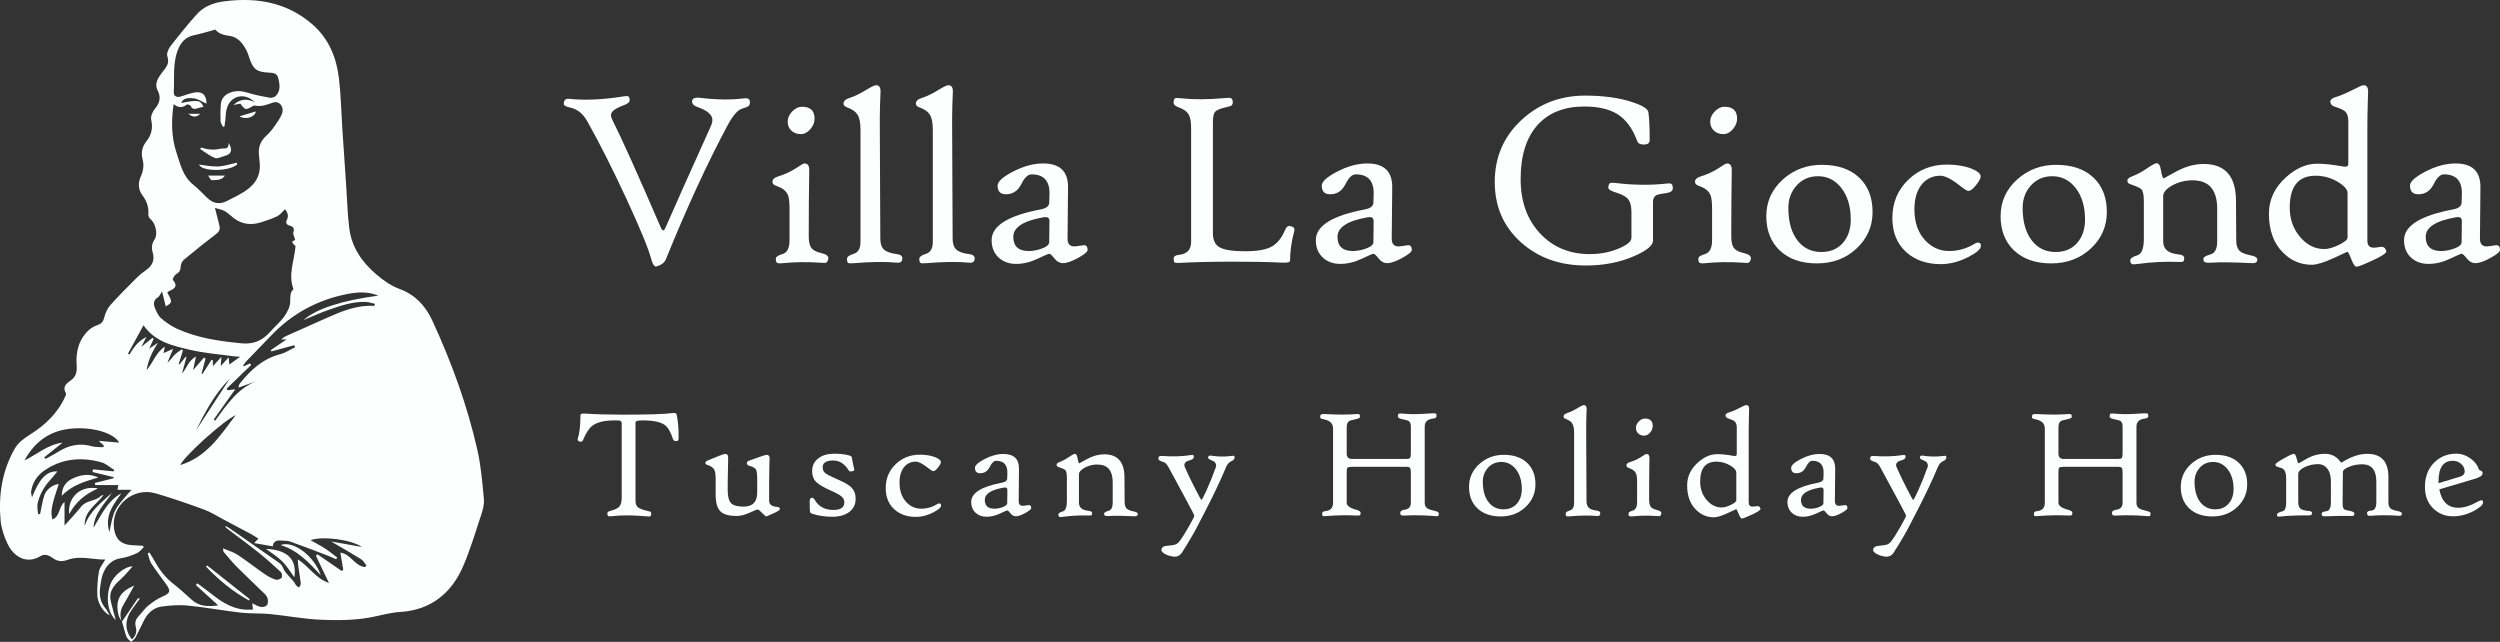 <?xml version="1.0" encoding="UTF-8"?> <svg xmlns="http://www.w3.org/2000/svg" xmlns:xlink="http://www.w3.org/1999/xlink" version="1.1" id="Capa_1" x="0px" y="0px" width="1307.693px" height="335.761px" viewBox="310.066 1326.739 1307.693 335.761" xml:space="preserve"><rect x="310.066" y="1326.739" width="1307.693" height="335.761" fill="#333333" stroke="none"/> <g> <path fill="#FDFFFF" d="M373.822,1651.988c2.694-3.965,5.383-7.934,8.091-11.889c0.203-0.296,0.539-0.5,1.355-0.355 c-1.337,1.845-2.672,3.692-4.011,5.536c-4.005,5.518-4.1,11.025-0.161,15.92c2.004-1.85,2.693-4.072,1.988-6.645 c-0.627-2.288,0.058-4.041,1.653-5.679c1.654-1.698,2.966-3.781,4.784-5.257c2.301-1.869,4.799-3.678,7.503-4.824 c4.008-1.698,4.561-2.842,1.954-6.466c-2.606-3.622-5.365-7.145-7.783-10.888c-0.989-1.53-1.259-3.525-1.857-5.308 c0.298-0.121,0.597-0.242,0.895-0.363c0.922,1.499,1.921,2.956,2.753,4.503c2.551,4.75,5.821,8.833,10.133,12.156 c3.303,2.545,6.309,5.473,9.46,8.217c3.937,3.428,8.525,3.464,13.628,2.752c-4.089-3.719-7.883-7.17-11.677-10.621 c0.252-0.304,0.504-0.609,0.757-0.913c2.595,1.942,5.236,3.825,7.774,5.838c5.766,4.575,11.87,8.255,19.604,7.95 c0.467-0.018,0.933-0.047,1.716-0.087c-0.127-1.168-0.24-2.209-0.354-3.255c1.503,0.685,2.899,1.618,4.419,1.91 c1.028,0.198,2.628-0.171,3.241-0.901c0.624-0.743,0.612-2.29,0.394-3.389c-0.189-0.951-0.919-1.908-1.646-2.621 c-4.742-4.651-9.615-9.17-14.306-13.872c-2.508-2.514-4.746-5.299-7.071-7.992c-0.198-0.23-0.14-0.681-0.347-1.862 c2.887,1.233,5.479,1.928,7.604,3.331c4.821,3.182,9.366,6.78,14.121,10.068c1.77,1.224,3.733,2.29,5.762,2.962 c0.907,0.3,2.541-0.242,3.19-0.979c0.456-0.518,0.194-2.428-0.418-2.999c-3.798-3.547-7.676-7.028-11.737-10.268 c-5.484-4.375-11.159-8.511-16.744-12.761c-0.294-0.224-0.507-0.553-0.582-1.148c0.663,0.369,1.363,0.686,1.984,1.116 c8.269,5.729,16.542,11.451,24.769,17.239c1.225,0.862,2.747,1.853,3.223,3.124c1.452,3.879,5.143,5.997,6.988,9.517 c0.296,0.565,1.111,0.858,1.686,1.276c0.302-0.713,0.923-1.461,0.852-2.134c-0.302-2.831-0.83-5.637-1.233-8.458 c-0.159-1.111-0.205-2.238-0.37-4.124c5.938,3.614,9.146,9.869,16.338,12.329c-2.5-5.206-4.661-9.704-6.821-14.202 c0.263-0.265,0.525-0.53,0.788-0.795c4.235,2.906,8.469,5.812,12.704,8.718c0.268-0.203,0.536-0.406,0.803-0.609 c-0.492-2.915-0.983-5.83-1.512-8.963c5.408,0.617,7.545,7.06,12.883,7.526c0.26-0.273,0.52-0.545,0.78-0.818 c-0.936-1.12-1.666-2.571-2.844-3.303c-5.194-3.229-10.516-6.25-15.655-9.265c5.086,0.916,10.578,1.904,16.071,2.893 c-5.615-4.004-20.973-5.789-26.819-3.551c2.742,1.554,5.228,2.811,7.548,4.322c2.224,1.449,4.277,3.162,6.404,4.758 c-0.189,0.296-0.379,0.592-0.568,0.888c-1.521-0.656-3.02-1.368-4.566-1.958c-6.454-2.465-12.894-4.973-19.404-7.28 c-1.561-0.553-3.371-0.428-5.07-0.56c-2.118-0.164-3.772,0.431-4.133,3.044c-3.256-0.573-6.388-1.124-9.713-1.709 c0.762-0.821,1.309-1.409,2.198-2.366c-1.635-0.982-3.025-1.895-4.483-2.68c-4.657-2.507-9.332-4.979-14.013-7.441 c-3.27-1.72-6.425-3.771-9.867-5.026c-8.38-3.057-16.818-6.01-25.379-8.501c-11.85-3.448-23.464,6.6-21.753,18.49 c0.798,5.542,3.647,8.216,9.225,8.616c1.963,0.141,3.931,0.215,5.896,0.319c0.144,0.241,0.289,0.482,0.433,0.723 c-1.17,1.073-2.172,2.523-3.547,3.136c-2.569,1.146-5.299,2.207-8.061,2.583c-5.225,0.711-8.102,3.907-9.809,8.398 c-0.799,2.1-1.009,4.439-1.361,6.69c-0.643,4.116-0.034,7.931,2.785,11.237c0.837,0.982,1.375,2.22,2.211,3.609 c-3.29-1.449-6.425-6.31-6.524-10.736c-0.09-4.059,0.146-8.191,0.868-12.177c0.39-2.15,2.099-4.061,3.309-6.254 c-6.34,0.117-13.042-2.231-19.737,0.163c-2.733,0.977-5.095,0.928-7.507-0.799c-1.958-1.402-4.218-2.651-6.612-1.187 c-7.349,4.492-14.042,0.364-17.267-6.422c-1.799-3.786-3.238-8.013-3.621-12.153c-1.211-13.101,0.7-25.759,7.271-37.414 c1.869-3.315,4.769-5.463,7.998-7.484c8.06-5.046,14.839-11.424,18.695-20.392c0.172-0.399,0.365-1.012,0.186-1.303 c-1.859-3.026-0.038-4.946,2.149-6.427c3.017-2.043,3.756-4.471,3.473-8.147c-0.54-7.017,1.053-13.671,6.585-18.666 c1.216-1.098,2.829-1.882,4.392-2.435c2.002-0.708,2.939-1.812,3.468-3.957c0.564-2.289,1.611-4.721,3.159-6.455 c4.484-5.026,9.286-9.773,14.051-14.541c1.466-1.467,3.152-2.741,4.852-3.941c3.055-2.156,4.398-5.211,3.316-8.883 c-0.753-2.556-0.606-4.703,0.923-6.972c1.905-2.827,0.496-8.586-2.206-10.756c-0.602-0.484-1.116-1.559-1.052-2.308 c0.33-3.809-0.816-7.005-3.084-10.069c-2.171-2.932-2.439-6.305-0.895-9.731c1.323-2.935,1.833-5.996,0.969-9.15 c-0.961-3.508-0.129-6.645,2.034-9.385c2.665-3.376,3.447-6.892,2.486-11.182c-0.378-1.687,0.602-4.188,1.801-5.615 c2.612-3.11,3.503-5.992,1.553-9.822c-1.832-3.599,0.311-6.646,2.395-9.382c1.91-2.508,4.055-4.579,2.699-8.355 c-0.506-1.41,0.472-3.861,1.542-5.24c4.521-5.829,9.137-11.609,14.099-17.061c3.707-4.073,8.831-5.851,14.229-6.536 c17.017-2.162,32.809,0.528,46.148,12.206c8.454,7.401,12.425,17.213,13.722,28.036c1.038,8.66,1.195,17.424,1.768,26.141 c0.679,10.337,1.379,20.672,2.083,31.007c0.484,7.104,0.671,14.246,1.56,21.299c1.26,10.008,6.669,17.811,14.23,24.235 c3.698,3.142,7.55,5.879,12.237,7.609c7.945,2.933,13.39,8.736,16.943,16.418c10.113,21.864,18.341,44.409,23.642,67.91 c1.891,8.381,2.575,17.062,3.372,25.646c0.253,2.722-0.606,5.676-1.485,8.35c-2.873,8.74-5.55,17.585-9.11,26.05 c-6.119,14.549-16.975,23.507-33.11,24.508c-5.505,0.342-10.569,1.933-15.816,2.887c-8.415,1.53-17.228,1.554-25.829,1.191 c-8.899-0.377-17.732-2.109-26.62-2.985c-4.995-0.492-10.077-0.144-15.058-0.716c-9.329-1.07-18.587-2.784-27.926-3.724 c-4.477-0.451-9.116-0.082-13.598,0.529c-4.293,0.586-7.324,3.43-9.278,7.297c-1.499,2.966-2.857,6.006-4.435,8.928 c-0.484,0.897-1.489,1.512-2.256,2.256c-0.805-0.834-1.903-1.537-2.349-2.532c-0.764-1.707-1.118-3.597-1.649-5.409 c-0.258-0.882-0.527-1.762-0.791-2.642L373.822,1651.988z M464.465,1452.151c-0.418-1.516-1.25-2.837-0.957-3.826 c0.604-2.041,0.093-3.042-1.852-3.548c-1.76-0.458-2.321-1.511-1.48-3.178c1.056-2.096,0.239-3.761-1.032-5.437 c-1.413,1.335-2.498,2.903-3.992,3.651c-2.608,1.306-5.444,2.182-8.229,3.104c-5.175,1.714-10.104,1.342-14.563-2.072 c-1.58-1.209-3.002-2.669-4.702-3.663c-1.32-0.773-2.959-1-5.164-1.693c0.939,3.752,1.584,6.503,2.324,9.228 c0.552,2.033-0.176,3.267-1.848,4.54c-5.662,4.309-11.218,8.763-16.685,13.318c-0.93,0.775-1.659,2.305-1.701,3.514 c-0.068,1.939-0.621,3.081-2.364,4.055c-0.909,0.508-2.019,2.654-1.765,2.944c2.997,3.418,0.747,4.748-2.103,5.983 c-0.316,0.137-0.54,0.489-0.789,0.725c2.733,4.801,2.658,5.296-0.817,7.197c-0.588-2.404-1.192-4.869-1.909-7.798 c-1.004,1.452-1.398,2.574-2.184,3.054c-2.263,1.383-2.419,3.386-1.614,5.413c0.783,1.971,1.717,4.16,3.247,5.494 c2.539,2.213,5.425,4.222,8.487,5.604c10.685,4.821,22.115,6.459,33.696,7.572c6.323,0.608,11.054-1.578,15.069-6.179 c2.366-2.712,5.214-5.053,7.277-7.963c1.556-2.196,3.005-5.017,3.049-7.584c0.046-2.667-0.134-5.002,1.728-6.599 c-2.952-7.792,0.468-14.866,1.063-22.612c-0.024-0.02-0.503-0.344-0.888-0.756c-0.364-0.389-0.629-0.87-0.995-1.391 C463.544,1452.746,464.164,1452.346,464.465,1452.151z M400.883,1381.172c-1.245,8.869-1.243,17.209,1.49,25.399 c2.003,6.004,3.305,12.331,8.653,16.661c2.648,2.144,4.999,4.659,7.462,7.029c2.916,2.806,6.257,3.578,9.915,1.789 c3.405-1.665,6.825-3.37,9.989-5.44c5.523-3.613,8.368-8.697,7.431-15.506c-0.129-0.94-0.123-1.9-0.253-2.84 c-0.58-4.171,0.622-7.638,3.773-10.517c1.533-1.4,2.926-3.009,4.123-4.705c1.524-2.159,3.125-4.37,4.078-6.8 c1.384-3.529-1.39-6.979-4.672-5.853c-3.17,1.088-6.171,2.351-9.602,1.552c-0.309-0.072-0.733,0.159-1.049,0.343 c-3.691,2.145-3.859,2.114-6.441-1.354c-1.196,0.238-2.392,0.476-3.588,0.714c3.4-3.206,7.142-3.524,11.161-1.404 c-5.316-5.384-12.749-3.555-14.71,3.426c-0.53,1.888-0.479,3.937-0.718,5.91c-0.138,1.134-0.324,2.263-0.489,3.394 c-0.262,0.024-0.524,0.048-0.786,0.072c-0.428-0.978-1.189-1.945-1.222-2.937c-0.103-3.027-0.094-6.079,0.19-9.091 c0.273-2.903,2.127-4.748,4.821-5.815c3.176-1.258,6.221-0.883,9.432,0.109c3.686,1.138,7.507,1.879,11.312,2.555 c0.971,0.172,2.412-0.238,3.102-0.921c2.739-2.713,2.114-6.094,1.316-9.372c-0.673-2.761-2.938-2.737-5.204-2.858 c-6.126-0.327-7.954-1.808-9.863-7.576c-0.477-1.44-0.948-2.909-1.652-4.243c-1.875-3.554-4.447-6.747-8.54-7.333 c-3.167-0.454-5.888-1.138-7.657-3.36c-3.945,1.068-7.546,2.225-11.228,2.992c-4.422,0.92-6.825,3.768-8.368,7.71 c-2.79,7.128-1.691,14.646-2.143,21.996c-0.136,2.216,1.618,2.983,3.85,2.286c2.165-0.675,4.303-1.49,6.514-1.955 c4.518-0.95,6.721,1.072,6.789,5.766c-2.164-0.953-4.343-2.51-6.683-2.81c-4.053-0.519-5.808,0.471-6.545,2.418 c8.822-1.71,10.083-1.477,11.625,2.019c-0.905,0.208-1.836,0.344-2.713,0.641c-1.639,0.554-3.087,0.939-4.017-1.185 c-0.196-0.448-1.676-0.897-1.992-0.64C405.527,1383.267,403.343,1383.183,400.883,1381.172z M358.974,1602.785 c4.14-6.669,7.264-14.069,14.636-18.032c-4.253,5.948-8.973,11.673-6.313,20.354c2.291-11.802,2.291-11.802,11.596-22.178 c-2.524,0-4.85,0-7.357,0c0.148-0.85,0.25-1.438,0.428-2.458c-4.174,0-8.133,0-12.092,0c-0.06-0.371-0.12-0.742-0.18-1.112 c3.286-0.829,6.571-1.658,9.857-2.488c0.005-0.179,0.011-0.359,0.016-0.538c-3.702-0.897-7.404-1.793-11.106-2.69 c0.085-0.464,0.17-0.928,0.255-1.393c3.601,0.353,7.201,0.705,10.802,1.058c0.126-0.229,0.251-0.457,0.377-0.686 c-2.277-1.396-4.387-3.405-6.861-4.083c-10.549-2.892-20.752-1.966-29.93,4.432c-3.675,2.562-6.071,6.28-6.754,10.834 c-0.148,0.984,0.292,2.056,0.461,3.088c3.816-9.684,7.705-13.95,13.28-13.544c-1.397,1.667-2.601,3.229-3.935,4.67 c-3.242,3.501-5.408,7.602-6.428,12.206c-0.379,1.713,0.15,3.628,0.266,5.451c0.345-0.012,0.69-0.023,1.036-0.035 c0.726-3.306,1.19-6.7,2.253-9.894c1.045-3.139,4.799-5.709,7.509-5.807c-3.854,11.379-4.408,14.4-3.295,18.545 c4.103-1.688,3.292-6.847,6.322-9.147c0,4.047,0,7.981,0,12.285c3.165-3.558,6.134-6.621,8.779-9.943 c2.653-3.331,7.312-2.635,10.158-5.454c0.358-0.355,1.004-0.42,1.517-0.619c-3.746,5.255-10.333,8.439-9.923,16.243 c2.518-7.649,8.682-12.167,14.227-17.276C364.852,1590.403,359.357,1595.195,358.974,1602.785z M507.973,1481.378 c-5.116-2.113-10.365-1.949-15.617-0.966c-15.787,2.955-29.292,10.174-40.417,21.803c-4.395,4.594-8.852,9.129-13.25,13.721 c-0.585,0.611-0.988,1.396-1.475,2.101c0.136,0.102,0.271,0.204,0.407,0.305c1.058-0.495,2.116-0.989,3.174-1.484 c0.226,0.254,0.452,0.509,0.678,0.763c-4.296,4.145-8.592,8.29-12.888,12.436c0.198,0.274,0.395,0.549,0.593,0.823 c1.128-0.143,2.256-0.286,3.917-0.496c-3.935,5.533-7.58,10.657-11.224,15.782c0.243,0.214,0.486,0.427,0.728,0.641 c6.046-8.26,11.707-16.94,21.844-20.813c-3.189,1.162-6.378,2.325-9.566,3.487c0.029-1.152,0.329-1.731,0.728-2.232 c5.599-7.031,11.985-12.886,21.054-15.234c2.719-0.704,5.182-2.399,7.763-3.64c-0.139-0.352-0.279-0.704-0.418-1.056 c-3.993,1.075-7.987,2.151-11.98,3.226c-0.099-0.222-0.198-0.444-0.298-0.666c2.664-1.816,5.327-3.632,8.342-5.688 c-1.26,0.08-2.077,0.131-2.895,0.183c0.894-0.947,1.851-1.554,2.875-2.014c7.273-3.266,14.544-6.536,21.845-9.737 c7.589-3.328,15.245-6.438,23.806-5.858c0.073,0.005,0.167-0.286,0.59-1.057c-1.758-0.394-3.318-1.004-4.896-1.053 c-6.879-0.214-13.288,2.012-19.643,4.243c-4.225,1.484-8.309,3.371-12.896,5.258 C475.509,1488.176,489.133,1483.89,507.973,1481.378z M333.193,1565.975c0.213,0.273,0.425,0.545,0.638,0.818 c2.222-1.228,4.514-2.343,6.651-3.704c5.497-3.503,11.269-4.74,17.674-2.92c1.883,0.535,3.969,0.357,5.962,0.506 c0.092-0.287,0.183-0.573,0.275-0.86c-0.842-0.784-1.684-1.568-2.667-2.484c3.564,0.311,6.934,0.606,10.693,0.934 c-2.833-5.078-13.587-8.127-24.06-7.411c-11.423,0.781-19.783,6.249-25.538,16.792c6.749-3.368,12.253-8.373,19.976-9.369 C339.332,1561.054,336.263,1563.514,333.193,1565.975z M385.116,1496.889c-2.863,5.246-5.485,10.05-8.107,14.854 c0.259,0.148,0.517,0.296,0.776,0.444c2.123-3.534,4.36-6.954,8.871-9.193c-1.058,2.045-1.761,3.403-2.683,5.184 c2.271-1.833,4.081-3.293,5.89-4.753c0.188,0.201,0.375,0.402,0.563,0.602c-0.724,1.596-1.449,3.191-2.312,5.092 c1.801-1.208,3.206-2.15,4.612-3.093c-2.991,4.522-5.134,9.11-5.978,14.3c3.358-3.749,4.704-9.025,9.55-12.289 c-0.284,1.392-0.46,2.255-0.695,3.405c1.641-0.727,2.966-1.314,4.998-2.214c-1.173,2.851-2.072,5.034-2.97,7.217 c1.529-1.193,2.448-2.749,3.67-4.012c1.112-1.149,2.554-1.98,3.851-2.951c0.191,0.239,0.381,0.479,0.572,0.718 c-0.73,2.307-1.459,4.613-2.189,6.92c0.148,0.074,0.297,0.149,0.446,0.223c1.093-1.349,2.186-2.697,3.28-4.046 c0.113,0.065,0.227,0.131,0.34,0.196c-0.774,2.872-1.548,5.744-2.323,8.616c2.478-2.691,3.199-6.555,7.321-8.946 c-0.611,2.872-1.045,4.908-1.532,7.198c2.026-2.349,3.834-4.445,5.643-6.542c0.291,0.162,0.583,0.323,0.874,0.485 c-0.701,2.636-1.402,5.271-2.102,7.907c0.175,0.04,0.351,0.081,0.526,0.121c1.576-2.473,3.152-4.945,4.728-7.418 c0.23,0.103,0.46,0.205,0.69,0.308c0,0.938,0,1.877,0,3.036c1.48-1.601,2.746-2.97,4.46-4.824c-0.137,1.9-0.225,3.129-0.345,4.791 c1.459-1.621,2.596-2.885,4.132-4.591c0.155,1.756,0.244,2.776,0.335,3.805c1.838-1.324,3.446-2.483,5.683-4.094 c-1.743-0.117-2.581-0.121-3.403-0.237c-7.688-1.086-15.509-1.628-23.024-3.439 C400.511,1507.561,391.314,1505.733,385.116,1496.889z M433.372,1543.878c-6.137,2.675-26.854,21.336-29.023,26.13 C418.184,1565.795,425.22,1554.631,433.372,1543.878z M412.605,1551.858c5.875-9.002,11.75-18.005,17.625-27.008 C422.442,1532.595,417.391,1542.161,412.605,1551.858z"></path> <path fill="#FDFFFF" d="M464.036,1628.728c-2.073-2.802-3.849-5.848-6.253-8.27c-2.417-2.436-5.46-4.251-8.598-6.616 C461.252,1614.399,465.364,1619.969,464.036,1628.728z"></path> <path fill="#FDFFFF" d="M477.854,1627.592c-6.091-6.458-12.053-13.07-21.052-15.748 C463.493,1609.312,474.383,1617.535,477.854,1627.592z"></path> <path fill="#FDFFFF" d="M370.623,1651.09c-4.113-3.766-5.478-11.695-2.726-18.946c1.604-4.228,7.27-9.112,11.523-9.155 c-2.052,2.283-3.572,4.257-5.376,5.922c-3.622,3.341-7.349,6.582-6.043,12.262C368.809,1644.684,369.837,1648.146,370.623,1651.09z "></path> <path fill="#FDFFFF" d="M373.894,1651.917c-0.616-1.105-1.523-2.141-1.8-3.325c-1.818-7.783,0.372-12.215,8.155-15.528 c-0.984,1.791-1.957,3.589-2.955,5.372c-0.877,1.566-1.772,3.122-2.677,4.672c-1.657,2.838-2.067,5.78-0.793,8.878 C373.822,1651.988,373.894,1651.917,373.894,1651.917z"></path> <path fill="#FDFFFF" d="M418.36,1622.47c7.466,5.909,14.932,11.818,22.398,17.727c-0.165,0.209-0.331,0.418-0.496,0.626 c-8.445-4.672-15.798-10.724-22.432-17.684C418.006,1622.916,418.183,1622.693,418.36,1622.47z"></path> <path fill="#FDFFFF" d="M414.671,1404.626c0.72-0.601,0.817-0.729,0.862-0.713c3.228,1.164,6.376,1.445,9.856,0.604 c1.91-0.461,4.317,0.93,4.308-3.013c2.18,3.779,1.389,5.87-1.98,6.754c-1.736,0.456-3.778,1.647-5.164,1.126 C419.813,1408.354,417.433,1406.365,414.671,1404.626z"></path> <path fill="#FDFFFF" d="M434.137,1412.752c-4.473,3.875-18.527,3.779-19.997,0.065c3.254,0.364,6.629,1.157,9.958,0.995 c3.301-0.16,6.555-1.282,9.83-1.982C433.998,1412.137,434.068,1412.444,434.137,1412.752z"></path> <path fill="#FDFFFF" d="M418.935,1418.598c3.29,0,5.957,0,8.767,0c-1.762,2.653-4.493,2.248-6.933,2.37 C420.298,1420.992,419.762,1419.71,418.935,1418.598z"></path> <path fill="#FDFFFF" d="M435.314,1387.607c2.718-0.819,5.735-1.727,8.561-2.579C443.495,1388.01,438.589,1389.551,435.314,1387.607 z"></path> <path fill="#FDFFFF" d="M408.515,1386.255c2.036,0,4.072,0,6.325,0C412.762,1388.161,411.141,1388.261,408.515,1386.255z"></path> <path fill="#FDFFFF" d="M361.485,1576.507c-6.816,2.02-13.595,3.817-19.142,9.609c0.146-4.595,2.112-7.285,5.269-8.852 C352.006,1575.083,356.66,1574.2,361.485,1576.507z"></path> <path fill="#FDFFFF" d="M361.364,1582.248c-6.799,2.904-11.72,7.09-15.112,13.402 C345.335,1586.774,352.303,1580.429,361.364,1582.248z"></path> </g> <g> <path fill="#FDFFFF" d="M702.33,1380.182c0,0.951-0.238,1.619-0.712,2.008c-0.476,0.389-1.642,0.865-3.498,1.425 c-2.246,0.691-4.772,3.65-7.578,8.874c-10.493,19.605-21.203,42.858-32.127,69.76c-0.735,1.856-2.332,3.109-4.793,3.757 c-0.087,0.042-0.217,0.086-0.389,0.13c-0.994,0-1.836-1.296-2.526-3.886c-1.425-5.397-5.723-15.847-12.89-31.35 c-7.169-15.502-14.014-29.06-20.533-40.677c-2.246-4.058-5.29-6.477-9.133-7.255c-2.116-0.431-3.174-1.057-3.174-1.878 c0-1.985,0.928-2.871,2.785-2.656c7.902,0.865,17.142,0.476,27.723-1.166c1.555-0.259,2.526-0.345,2.915-0.259 c0.69,0.217,1.036,0.951,1.036,2.202c0,0.994-1.101,1.878-3.303,2.656c-4.319,1.598-6.477,3.282-6.477,5.052 c0,0.735,0.259,1.619,0.777,2.656c4.405,8.637,12.846,27.399,25.326,56.287c0.431,0.951,0.842,1.425,1.231,1.425 c0.345,0,0.734-0.474,1.166-1.425c3.584-8.291,11.551-26.124,23.901-53.502c0.431-1.036,0.648-1.985,0.648-2.85 c0-2.72-2.614-4.988-7.837-6.801c-1.943-0.69-2.873-1.705-2.785-3.044c0.13-1.511,1.555-2.094,4.275-1.749 c8.592,1.036,16.279,1.124,23.059,0.259C701.359,1377.915,702.33,1378.586,702.33,1380.182z"></path> <path fill="#FDFFFF" d="M743.331,1462.12c-0.217,1.253-0.735,1.964-1.555,2.138c-0.217,0.042-1.253,0-3.109-0.13 c-6.435-0.431-12.76-0.347-18.978,0.259c-1.684,0.172-2.743,0.107-3.174-0.194c-0.432-0.303-0.648-0.993-0.648-2.073 c0-0.993,1.143-1.814,3.433-2.461c2.503-0.734,3.757-3.13,3.757-7.19v-16.97c0-3.41-0.346-5.807-1.036-7.19 c-0.951-1.899-2.915-3.345-5.894-4.34c-1.339-0.474-2.008-1.187-2.008-2.137c0-1.252,0.972-2.18,2.915-2.785 c3.627-1.122,6.843-2.612,9.651-4.469c2.244-1.555,3.627-2.332,4.145-2.332c1.726,0,2.568,1.124,2.526,3.368 c-0.173,11.314-0.259,22.844-0.259,34.588c0,2.808,0.41,4.816,1.231,6.024c0.907,1.339,2.633,2.29,5.182,2.85 C742.316,1459.723,743.59,1460.738,743.331,1462.12z M736.142,1388.797c0,1.987-0.745,3.833-2.235,5.538 c-1.49,1.707-3.12,2.559-4.89,2.559c-2.031,0-3.692-0.604-4.987-1.814c-1.295-1.208-1.943-2.785-1.943-4.728 c0-1.9,0.787-3.669,2.364-5.311c1.576-1.64,3.271-2.461,5.085-2.461C733.939,1382.579,736.142,1384.652,736.142,1388.797z"></path> <path fill="#FDFFFF" d="M782.065,1461.86c0,1.728-0.972,2.482-2.915,2.267c-5.959-0.56-13.343-0.474-22.152,0.259 c-1.772,0.172-2.861,0.13-3.271-0.13c-0.411-0.259-0.615-0.972-0.615-2.138c0-1.036,1.176-1.911,3.53-2.623 c2.353-0.713,3.53-2.839,3.53-6.38v-58.619c0-3.498-0.508-6.066-1.522-7.708c-1.015-1.64-2.797-2.915-5.344-3.822 c-1.339-0.474-2.008-1.143-2.008-2.008c0-1.295,0.972-2.267,2.915-2.915c2.936-0.949,5.98-2.418,9.133-4.405 c2.591-1.555,4.231-2.332,4.923-2.332c1.597,0,2.397,1.101,2.397,3.303c0-0.172-0.087,1.987-0.259,6.477 c-0.13,4.275-0.173,8.485-0.13,12.631l0.259,57.842c0,2.635,0.648,4.545,1.943,5.732c1.295,1.188,3.519,1.975,6.672,2.364 C781.094,1459.875,782.065,1460.609,782.065,1461.86z"></path> <path fill="#FDFFFF" d="M819.892,1461.86c0,1.728-0.972,2.482-2.915,2.267c-5.959-0.56-13.343-0.474-22.152,0.259 c-1.772,0.172-2.861,0.13-3.271-0.13c-0.411-0.259-0.615-0.972-0.615-2.138c0-1.036,1.176-1.911,3.53-2.623 c2.353-0.713,3.53-2.839,3.53-6.38v-58.619c0-3.498-0.508-6.066-1.522-7.708c-1.015-1.64-2.797-2.915-5.344-3.822 c-1.339-0.474-2.008-1.143-2.008-2.008c0-1.295,0.972-2.267,2.915-2.915c2.936-0.949,5.98-2.418,9.133-4.405 c2.591-1.555,4.231-2.332,4.923-2.332c1.597,0,2.397,1.101,2.397,3.303c0-0.172-0.087,1.987-0.259,6.477 c-0.13,4.275-0.173,8.485-0.13,12.631l0.259,57.842c0,2.635,0.648,4.545,1.943,5.732c1.295,1.188,3.519,1.975,6.672,2.364 C818.921,1459.875,819.892,1460.609,819.892,1461.86z"></path> <path fill="#FDFFFF" d="M878.965,1457.521c0,0.907-1.652,2.278-4.955,4.113c-3.303,1.836-5.949,2.753-7.935,2.753 c-1.684,0-3.174-0.819-4.469-2.461c-1.295-1.64-2.202-2.461-2.72-2.461c-0.389,0-2.44,0.886-6.153,2.656 c-3.715,1.77-7.449,2.656-11.206,2.656c-3.541,0-6.5-1.036-8.874-3.109c-2.591-2.288-3.886-5.397-3.886-9.327 c0-7.47,8.55-12.825,25.65-16.064c2.936-0.56,4.426-1.749,4.469-3.563l0.13-4.145c0.259-7.081-2.873-10.623-9.392-10.623 c-1.857,0-3.618,1.663-5.279,4.987c-1.663,3.326-4.048,5.117-7.157,5.376c-3.541,0.347-5.311-1.143-5.311-4.469 c0-2.073,2.633-4.49,7.902-7.255c5.527-2.892,10.838-4.34,15.934-4.34c8.765,0,13.105,4.168,13.019,12.501l-0.259,26.686 c-0.044,2.808,1.143,4.21,3.563,4.21c0.474,0,1.381-0.107,2.72-0.324c1.338-0.215,2.115-0.324,2.332-0.324 C878.338,1454.995,878.965,1455.837,878.965,1457.521z M859.015,1442.753c0.042-1.078-0.206-1.791-0.745-2.137 c-0.541-0.345-1.393-0.41-2.558-0.194c-10.407,1.857-15.61,5.247-15.61,10.169c0,4.966,2.698,7.449,8.097,7.449 c2.159,0,4.382-0.41,6.672-1.231c2.677-0.949,4.016-2.094,4.016-3.433L859.015,1442.753z"></path> <path fill="#FDFFFF" d="M987.071,1447.546c-1.47,5.528-2.202,10.71-2.202,15.545c0,0.819-1.383,1.166-4.145,1.036 c-6.824-0.347-15.267-0.518-25.326-0.518c-10.71,0-20.254,0.215-28.63,0.648c-1.253,0.086-2.031-0.011-2.332-0.292 c-0.303-0.28-0.453-0.939-0.453-1.976c0-1.122,0.928-1.77,2.785-1.943c4.231-0.431,6.349-2.698,6.349-6.801v-59.785 c0-3.022-0.412-5.268-1.232-6.736c-0.994-1.726-2.894-3.065-5.7-4.016c-1.684-0.604-2.419-1.576-2.202-2.915 c0.13-0.949,0.41-1.511,0.842-1.684c0.431-0.172,1.555-0.151,3.368,0.065c6.303,0.691,13.817,0.648,22.542-0.13 c1.555-0.13,2.439-0.172,2.656-0.13c0.861,0.13,1.36,0.713,1.49,1.749c0.13,1.166-0.152,1.966-0.842,2.397 c-0.259,0.173-1.146,0.432-2.656,0.777c-3.025,0.692-4.923,1.48-5.7,2.364c-0.777,0.886-1.166,2.753-1.166,5.603v57.971 c0,3.627,1.218,6.1,3.66,7.416c2.439,1.318,6.876,1.976,13.311,1.976c6.131,0,10.674-0.787,13.635-2.364 c2.957-1.576,5.363-4.544,7.222-8.906c0.69-1.726,1.749-2.309,3.174-1.749C986.896,1445.496,987.414,1446.294,987.071,1447.546z"></path> <path fill="#FDFFFF" d="M1048.54,1457.521c0,0.907-1.652,2.278-4.955,4.113c-3.303,1.836-5.949,2.753-7.935,2.753 c-1.684,0-3.174-0.819-4.469-2.461c-1.295-1.64-2.202-2.461-2.72-2.461c-0.389,0-2.442,0.886-6.153,2.656 c-3.715,1.77-7.449,2.656-11.206,2.656c-3.543,0-6.5-1.036-8.874-3.109c-2.591-2.288-3.886-5.397-3.886-9.327 c0-7.47,8.55-12.825,25.65-16.064c2.934-0.56,4.424-1.749,4.469-3.563l0.13-4.145c0.259-7.081-2.873-10.623-9.392-10.623 c-1.859,0-3.618,1.663-5.279,4.987c-1.665,3.326-4.048,5.117-7.157,5.376c-3.543,0.347-5.311-1.143-5.311-4.469 c0-2.073,2.633-4.49,7.902-7.255c5.525-2.892,10.836-4.34,15.934-4.34c8.764,0,13.104,4.168,13.019,12.501l-0.259,26.686 c-0.045,2.808,1.143,4.21,3.562,4.21c0.473,0,1.38-0.107,2.72-0.324c1.338-0.215,2.115-0.324,2.332-0.324 C1047.911,1454.995,1048.54,1455.837,1048.54,1457.521z M1028.59,1442.753c0.042-1.078-0.207-1.791-0.745-2.137 c-0.541-0.345-1.393-0.41-2.559-0.194c-10.409,1.857-15.61,5.247-15.61,10.169c0,4.966,2.698,7.449,8.097,7.449 c2.157,0,4.382-0.41,6.672-1.231c2.675-0.949,4.016-2.094,4.016-3.433L1028.59,1442.753z"></path> <path fill="#FDFFFF" d="M1185.08,1425.135c0,1.383-1.017,2.225-3.044,2.526c-2.85,0.432-4.515,0.735-4.987,0.907 c-1.555,0.648-2.332,1.901-2.332,3.757v20.274c0,2.549-3.326,5.269-9.975,8.161c-7.471,3.239-15.869,4.858-25.196,4.858 c-13.56,0-24.853-4.037-33.876-12.112c-9.156-8.203-13.732-18.719-13.732-31.544c0-13.084,4.728-23.966,14.185-32.645 c9.152-8.377,20.164-12.566,33.034-12.566c9.888,0,18.285,1.189,25.197,3.563c5.094,1.728,7.75,3.456,7.967,5.182 c0.431,3.282,0.648,8.14,0.648,14.574c0,1.425-0.887,2.181-2.656,2.267c-2.073,0.088-3.349-0.495-3.822-1.749 c-2.377-6.434-5.713-11.065-10.007-13.894c-4.298-2.827-10.202-4.243-17.715-4.243c-10.364,0-18.46,3.174-24.29,9.521 c-6.004,6.607-9.003,16.064-9.003,28.37c0,11.876,3.452,21.44,10.364,28.694c6.691,7.083,15.306,10.623,25.844,10.623 c5.396,0,10.428-0.972,15.092-2.915c4.447-1.856,6.672-3.734,6.672-5.635v-13.473c0-3.195-0.648-5.506-1.943-6.931 c-1.124-1.295-3.349-2.439-6.672-3.433c-2.461-0.734-3.627-1.619-3.498-2.656c0.172-1.122,0.463-1.814,0.874-2.073 c0.408-0.259,1.457-0.28,3.141-0.065c9.198,1.124,18.136,1.21,26.816,0.259c0.473-0.042,0.861-0.065,1.166-0.065 C1184.497,1422.673,1185.08,1423.494,1185.08,1425.135z"></path> <path fill="#FDFFFF" d="M1225.886,1462.12c-0.217,1.253-0.735,1.964-1.555,2.138c-0.217,0.042-1.253,0-3.109-0.13 c-6.435-0.431-12.76-0.347-18.978,0.259c-1.684,0.172-2.743,0.107-3.174-0.194c-0.434-0.303-0.648-0.993-0.648-2.073 c0-0.993,1.143-1.814,3.433-2.461c2.503-0.734,3.757-3.13,3.757-7.19v-16.97c0-3.41-0.346-5.807-1.036-7.19 c-0.952-1.899-2.915-3.345-5.894-4.34c-1.341-0.474-2.008-1.187-2.008-2.137c0-1.252,0.972-2.18,2.915-2.785 c3.627-1.122,6.843-2.612,9.651-4.469c2.244-1.555,3.627-2.332,4.145-2.332c1.726,0,2.568,1.124,2.526,3.368 c-0.175,11.314-0.259,22.844-0.259,34.588c0,2.808,0.408,4.816,1.231,6.024c0.907,1.339,2.633,2.29,5.182,2.85 C1224.869,1459.723,1226.146,1460.738,1225.886,1462.12z M1218.697,1388.797c0,1.987-0.745,3.833-2.235,5.538 c-1.49,1.707-3.122,2.559-4.89,2.559c-2.031,0-3.692-0.604-4.987-1.814c-1.296-1.208-1.943-2.785-1.943-4.728 c0-1.9,0.787-3.669,2.364-5.311c1.574-1.64,3.271-2.461,5.085-2.461C1216.494,1382.579,1218.697,1384.652,1218.697,1388.797z"></path> <path fill="#FDFFFF" d="M1289.558,1437.636c0,7.514-2.785,13.873-8.356,19.075c-5.57,5.204-12.482,7.805-20.727,7.805 c-8.249,0-14.768-2.288-19.561-6.866c-4.622-4.49-6.931-10.428-6.931-17.812c0-7.643,2.915-14.077,8.744-19.302 c5.655-5.052,12.414-7.578,20.274-7.578c8.42,0,14.982,2.267,19.691,6.801C1287.268,1424.163,1289.558,1430.122,1289.558,1437.636z M1278.158,1441.587c0-6.778-1.642-12.284-4.923-16.517c-3.197-4.102-7.255-6.153-12.177-6.153c-4.579,0-8.313,1.61-11.206,4.826 c-2.895,3.218-4.34,7.136-4.34,11.756c0,7.428,1.684,13.214,5.052,17.359c3.109,3.801,7.167,5.7,12.177,5.7 c4.748,0,8.505-1.576,11.27-4.728C1276.775,1450.677,1278.158,1446.597,1278.158,1441.587z"></path> <path fill="#FDFFFF" d="M1346.233,1455.383c0,1.598-2.225,3.542-6.672,5.83c-4.839,2.461-9.609,3.692-14.315,3.692 c-7.342,0-13.343-2.073-18.007-6.218c-4.881-4.405-7.319-10.364-7.319-17.877c0-8.074,2.805-14.789,8.42-20.144 c5.483-5.224,12.219-7.838,20.209-7.838c4.835,0,9.046,0.691,12.631,2.073c3.281,1.295,4.923,2.678,4.923,4.145 c0,0.994-0.81,2.505-2.429,4.534c-1.619,2.031-2.947,3.044-3.984,3.044c-0.648,0-2.137-0.928-4.469-2.785 c-4.362-3.454-7.773-5.182-10.234-5.182c-3.886,0-7.083,1.469-9.586,4.404c-2.636,3.197-3.951,7.601-3.951,13.214 c0,6.78,1.898,12.2,5.7,16.258c3.452,3.671,7.62,5.506,12.501,5.506c4.835,0,9.392-1.338,13.667-4.016 c0.389-0.259,0.907-0.389,1.554-0.389C1345.78,1453.634,1346.233,1454.217,1346.233,1455.383z"></path> <path fill="#FDFFFF" d="M1412.107,1437.636c0,7.514-2.785,13.873-8.356,19.075c-5.57,5.204-12.482,7.805-20.727,7.805 c-8.249,0-14.768-2.288-19.561-6.866c-4.621-4.49-6.931-10.428-6.931-17.812c0-7.643,2.915-14.077,8.744-19.302 c5.655-5.052,12.414-7.578,20.274-7.578c8.42,0,14.982,2.267,19.691,6.801C1409.817,1424.163,1412.107,1430.122,1412.107,1437.636z M1400.707,1441.587c0-6.778-1.642-12.284-4.923-16.517c-3.197-4.102-7.255-6.153-12.177-6.153c-4.579,0-8.313,1.61-11.206,4.826 c-2.895,3.218-4.34,7.136-4.34,11.756c0,7.428,1.684,13.214,5.052,17.359c3.109,3.801,7.167,5.7,12.177,5.7 c4.748,0,8.505-1.576,11.27-4.728C1399.324,1450.677,1400.707,1446.597,1400.707,1441.587z"></path> <path fill="#FDFFFF" d="M1490.805,1462.573c0,1.338-0.972,1.943-2.915,1.814c-9.285-0.476-16.323-0.562-21.116-0.259 c-2.461,0.172-3.802-0.13-4.016-0.907c-0.087-0.259-0.13-0.625-0.13-1.101c0-0.863,1.25-1.64,3.757-2.332 c2.286-0.648,3.433-2.871,3.433-6.672v-17.229c0-9.887-4.298-14.833-12.89-14.833c-3.844,0-7.407,0.907-10.688,2.72 c-3.109,1.771-4.664,3.606-4.664,5.506v23.707c0,4.06,2.656,6.327,7.967,6.801c2.027,0.173,3.044,0.821,3.044,1.943 c0,1.08-0.282,1.728-0.842,1.943c-0.259,0.086-0.994,0.107-2.202,0.065c-6.782-0.259-13.777,0.086-20.986,1.036 c-1.554,0.215-2.526,0.28-2.915,0.194c-0.865-0.173-1.296-0.842-1.296-2.008c0-1.036,1.231-1.92,3.692-2.656 c2.286-0.69,3.433-3.563,3.433-8.615v-19.626c0-3.324-0.434-5.441-1.295-6.348c-0.606-0.648-2.614-1.555-6.024-2.72 c-0.865-0.301-1.296-0.907-1.296-1.814c0-0.863,0.884-1.619,2.656-2.267c2.416-0.907,5.072-2.353,7.967-4.34 c2.416-1.64,3.971-2.461,4.664-2.461c1.166,0,1.943,1.328,2.332,3.984c0.389,2.656,0.926,3.984,1.619,3.984 c-0.347,0,1.856-1.263,6.607-3.789c4.748-2.526,9.434-3.789,14.056-3.789c11.183,0,16.818,6.37,16.906,19.108l0.13,20.857 c0,2.678,0.69,4.599,2.073,5.765c1.036,0.865,3.044,1.598,6.024,2.202C1489.834,1460.824,1490.805,1461.537,1490.805,1462.573z"></path> <path fill="#FDFFFF" d="M1558.039,1457.391c0.172,0.389,0.259,0.67,0.259,0.842c0,0.907-2.202,2.396-6.607,4.469 c-5.098,2.374-8.097,3.563-9.003,3.563c-0.777,0-1.674-1.307-2.688-3.919c-1.017-2.612-1.716-3.919-2.105-3.919 c0.042,0-2.41,1.134-7.352,3.401c-4.945,2.267-8.692,3.401-11.238,3.401c-5.7,0-10.645-2.05-14.833-6.153 c-5.052-4.879-7.578-11.724-7.578-20.533c0-7.384,2.979-13.753,8.939-19.108c5.266-4.706,10.642-7.06,16.128-7.06 c3.886,0,8.527,0.497,13.926,1.49c1.684,0.303,2.526-0.194,2.526-1.49v-22.152c0-2.503-0.606-4.275-1.814-5.311 c-0.777-0.69-2.614-1.511-5.506-2.461c-1.383-0.518-2.073-1.36-2.073-2.526c0-1.078,0.926-1.878,2.785-2.397 c2.546-0.777,5.59-2.073,9.133-3.886c2.934-1.555,4.748-2.332,5.441-2.332c1.597,0,2.397,1.101,2.397,3.303 c0-0.042-0.065,2.105-0.194,6.445c-0.13,4.34-0.194,8.561-0.194,12.663v58.878c0,2.461,1.101,3.692,3.303,3.692 c0.819,0,1.921-0.13,3.303-0.389C1556.504,1455.642,1557.521,1456.139,1558.039,1457.391z M1538.024,1450.979v-23.189 c0-1.899-1.684-3.864-5.052-5.894c-3.585-2.158-7.471-3.239-11.659-3.239c-9.026,0-13.537,5.57-13.537,16.711 c0,5.959,1.791,11.055,5.376,15.286c3.582,4.233,7.792,6.348,12.631,6.348c2.202,0,4.793-0.734,7.773-2.202 C1536.535,1453.333,1538.024,1452.059,1538.024,1450.979z"></path> <path fill="#FDFFFF" d="M1617.759,1457.521c0,0.907-1.652,2.278-4.955,4.113c-3.303,1.836-5.949,2.753-7.935,2.753 c-1.684,0-3.174-0.819-4.469-2.461c-1.295-1.64-2.202-2.461-2.72-2.461c-0.389,0-2.442,0.886-6.153,2.656 c-3.715,1.77-7.449,2.656-11.206,2.656c-3.543,0-6.5-1.036-8.874-3.109c-2.591-2.288-3.886-5.397-3.886-9.327 c0-7.47,8.55-12.825,25.65-16.064c2.934-0.56,4.424-1.749,4.469-3.563l0.13-4.145c0.259-7.081-2.873-10.623-9.392-10.623 c-1.859,0-3.618,1.663-5.279,4.987c-1.665,3.326-4.048,5.117-7.157,5.376c-3.543,0.347-5.311-1.143-5.311-4.469 c0-2.073,2.633-4.49,7.902-7.255c5.525-2.892,10.836-4.34,15.934-4.34c8.764,0,13.103,4.168,13.019,12.501l-0.259,26.686 c-0.045,2.808,1.143,4.21,3.563,4.21c0.473,0,1.38-0.107,2.72-0.324c1.338-0.215,2.115-0.324,2.332-0.324 C1617.131,1454.995,1617.759,1455.837,1617.759,1457.521z M1597.809,1442.753c0.042-1.078-0.207-1.791-0.745-2.137 c-0.541-0.345-1.393-0.41-2.558-0.194c-10.409,1.857-15.61,5.247-15.61,10.169c0,4.966,2.698,7.449,8.097,7.449 c2.157,0,4.382-0.41,6.672-1.231c2.675-0.949,4.016-2.094,4.016-3.433L1597.809,1442.753z"></path> <path fill="#FDFFFF" d="M665.025,1556.031c-0.028,0.486-0.088,0.816-0.182,0.993c-0.095,0.175-0.372,0.303-0.83,0.384 c-0.999,0.217-1.66-0.162-1.984-1.134c-1.161-3.588-2.537-5.977-4.129-7.165c-2.214-1.645-6.086-2.469-11.619-2.469 c-2.24,0-3.469,0.243-3.684,0.729c-0.081,0.162-0.121,0.392-0.121,0.688v40.361c0,1.728,0.405,2.936,1.214,3.622 c0.81,0.69,2.415,1.316,4.817,1.883c1.025,0.217,1.606,0.364,1.741,0.445c0.377,0.243,0.513,0.756,0.405,1.538 c-0.081,0.62-0.378,0.957-0.891,1.012c-0.054,0.026-0.607-0.015-1.66-0.121c-7.125-0.62-13.009-0.648-17.65-0.081 c-1.107,0.134-1.822,0.134-2.146,0c-0.27-0.136-0.445-0.458-0.526-0.972c-0.216-0.863,0.256-1.443,1.417-1.741 c2.32-0.593,3.886-1.308,4.696-2.146c0.917-0.944,1.376-2.469,1.376-4.575v-39.228c0-0.782-0.486-1.24-1.457-1.376 c-0.109-0.026-0.904-0.041-2.388-0.041c-5.128,0-8.906,0.891-11.335,2.672c-1.836,1.323-3.469,3.752-4.898,7.287 c-0.459,1.108-1.093,1.472-1.903,1.093c-0.918-0.215-1.255-0.714-1.012-1.498c0.944-2.915,1.417-7.029,1.417-12.347 c0-0.62,0.823-0.876,2.469-0.769c5.829,0.379,12.279,0.567,19.351,0.567c13.386,0,22.063-0.269,26.03-0.81 c1.511-0.215,2.334,0.028,2.469,0.729C664.768,1547.153,665.106,1551.309,665.025,1556.031z"></path> <path fill="#FDFFFF" d="M718.009,1592.992c0,0.541-1.27,1.363-3.805,2.469l-3.239,1.417c-0.351,0-1.099-0.607-2.248-1.822 c-1.146-1.214-1.95-1.822-2.408-1.822c-0.243,0-1.634,0.567-4.17,1.7c-2.537,1.134-4.764,1.7-6.68,1.7 c-4.048,0-6.869-0.769-8.461-2.307c-1.728-1.645-2.591-4.628-2.591-8.947v-8.137c0-2.267-0.23-3.859-0.688-4.777 c-0.621-1.134-1.876-1.997-3.765-2.591c-0.621-0.188-0.931-0.526-0.931-1.012c0-0.539,0.526-1.012,1.579-1.417 c1.997-0.782,3.98-1.579,5.951-2.388c1.376-0.567,2.375-0.85,2.996-0.85c0.944,0,1.417,0.635,1.417,1.903 c-0.162,5.695-0.243,9.824-0.243,12.388v4.858c0,3.294,0.648,5.546,1.943,6.761c1.16,1.08,3.279,1.619,6.356,1.619 c4.749,0,7.125-2.429,7.125-7.287v-7.206c0-2.617-0.236-4.298-0.708-5.041c-0.473-0.742-1.736-1.381-3.786-1.922 c-0.594-0.243-0.891-0.661-0.891-1.255c0-0.62,0.364-1.066,1.093-1.336c5.587-2.024,8.649-3.036,9.19-3.036 c1.053,0,1.579,0.607,1.579,1.822c0-0.026-0.04,1.329-0.121,4.069c-0.081,2.738-0.121,5.391-0.121,7.954v10.202 c0,1.917,1.402,2.983,4.21,3.198C717.536,1591.98,718.009,1592.344,718.009,1592.992z"></path> <path fill="#FDFFFF" d="M757.633,1587.689c0,2.861-1.099,5.135-3.299,6.822c-2.201,1.686-5.203,2.529-9.008,2.529 c-2.537,0-5.075-0.27-7.611-0.81c-2.186-0.486-3.456-0.931-3.805-1.336c-0.217-0.377-0.324-2.227-0.324-5.546 c0-1.43,0.324-2.172,0.972-2.227c0.648-0.081,1.2,0.27,1.66,1.052c2.024,3.537,5.289,5.303,9.797,5.303 c3.805,0,5.708-1.321,5.708-3.967c0-1.159-0.432-2.131-1.295-2.915c-0.946-0.891-2.78-1.929-5.506-3.117 c-3.941-1.754-6.573-3.292-7.894-4.615c-1.431-1.402-2.146-3.292-2.146-5.668c0-2.915,1.119-5.182,3.36-6.801 c2.078-1.564,4.858-2.348,8.339-2.348c2.186,0,4.183,0.177,5.991,0.526c1.943,0.351,2.955,0.784,3.036,1.296 c0.215,1.512,0.661,3.698,1.336,6.558c0.081,0.351-0.298,0.635-1.134,0.85c-0.891,0.189-1.485,0.04-1.781-0.445 c-2.133-3.482-4.832-5.222-8.097-5.222c-3.698,0-5.546,1.189-5.546,3.563c0,1.323,0.499,2.375,1.498,3.158 c0.891,0.675,2.981,1.728,6.275,3.158c3.454,1.485,5.802,2.821,7.044,4.008C756.823,1583.033,757.633,1585.098,757.633,1587.689z"></path> <path fill="#FDFFFF" d="M802.318,1591.17c0,0.999-1.391,2.214-4.17,3.643c-3.023,1.538-6.006,2.307-8.947,2.307 c-4.589,0-8.339-1.295-11.254-3.886c-3.051-2.753-4.575-6.477-4.575-11.173c0-5.046,1.754-9.243,5.263-12.59 c3.426-3.265,7.637-4.898,12.631-4.898c3.022,0,5.653,0.432,7.894,1.296c2.05,0.81,3.077,1.674,3.077,2.591 c0,0.622-0.507,1.566-1.517,2.834c-1.014,1.27-1.843,1.903-2.491,1.903c-0.405,0-1.336-0.58-2.793-1.741 c-2.727-2.159-4.858-3.239-6.396-3.239c-2.429,0-4.427,0.918-5.991,2.753c-1.647,1.998-2.469,4.751-2.469,8.259 c0,4.238,1.187,7.625,3.563,10.161c2.159,2.295,4.762,3.441,7.813,3.441c3.022,0,5.87-0.836,8.542-2.51 c0.243-0.162,0.567-0.243,0.972-0.243C802.035,1590.077,802.318,1590.442,802.318,1591.17z"></path> <path fill="#FDFFFF" d="M849.472,1592.506c0,0.567-1.032,1.423-3.098,2.572c-2.063,1.146-3.718,1.72-4.958,1.72 c-1.053,0-1.984-0.512-2.793-1.538c-0.81-1.025-1.376-1.538-1.7-1.538c-0.243,0-1.525,0.554-3.846,1.66 c-2.322,1.106-4.656,1.66-7.004,1.66c-2.214,0-4.063-0.648-5.546-1.943c-1.619-1.43-2.429-3.373-2.429-5.83 c0-4.668,5.344-8.016,16.031-10.04c1.835-0.35,2.766-1.093,2.793-2.227l0.081-2.591c0.162-4.426-1.796-6.639-5.87-6.639 c-1.161,0-2.261,1.04-3.3,3.117c-1.038,2.079-2.529,3.198-4.473,3.36c-2.214,0.217-3.32-0.714-3.32-2.793 c0-1.295,1.645-2.806,4.939-4.534c3.454-1.807,6.774-2.712,9.959-2.712c5.478,0,8.19,2.605,8.137,7.813l-0.162,16.679 c-0.028,1.755,0.714,2.631,2.227,2.631c0.296,0,0.863-0.066,1.7-0.202c0.836-0.135,1.321-0.203,1.457-0.203 C849.08,1590.927,849.472,1591.454,849.472,1592.506z M837.004,1583.276c0.026-0.674-0.128-1.119-0.465-1.336 c-0.338-0.215-0.871-0.256-1.6-0.121c-6.505,1.161-9.756,3.279-9.756,6.356c0,3.104,1.686,4.656,5.06,4.656 c1.349,0,2.738-0.256,4.17-0.769c1.673-0.593,2.51-1.308,2.51-2.146L837.004,1583.276z"></path> <path fill="#FDFFFF" d="M905.209,1595.664c0,0.836-0.607,1.214-1.822,1.133c-5.804-0.298-10.202-0.351-13.197-0.162 c-1.538,0.107-2.376-0.081-2.51-0.567c-0.055-0.162-0.081-0.39-0.081-0.688c0-0.539,0.782-1.025,2.348-1.457 c1.43-0.405,2.146-1.794,2.146-4.17v-10.768c0-6.179-2.686-9.271-8.056-9.271c-2.403,0-4.63,0.567-6.68,1.7 c-1.943,1.108-2.915,2.254-2.915,3.441v14.817c0,2.537,1.66,3.954,4.979,4.251c1.268,0.109,1.903,0.513,1.903,1.214 c0,0.675-0.177,1.08-0.526,1.214c-0.162,0.053-0.622,0.066-1.376,0.041c-4.238-0.162-8.61,0.053-13.116,0.648 c-0.972,0.134-1.579,0.175-1.822,0.121c-0.541-0.109-0.81-0.526-0.81-1.255c0-0.648,0.769-1.2,2.308-1.66 c1.43-0.431,2.146-2.227,2.146-5.384v-12.266c0-2.078-0.27-3.401-0.81-3.967c-0.379-0.405-1.634-0.972-3.765-1.7 c-0.541-0.188-0.81-0.567-0.81-1.134c0-0.539,0.552-1.012,1.66-1.417c1.511-0.567,3.171-1.47,4.979-2.712 c1.511-1.025,2.482-1.538,2.915-1.538c0.729,0,1.214,0.831,1.457,2.489c0.243,1.661,0.58,2.49,1.012,2.49 c-0.217,0,1.159-0.79,4.129-2.367c2.968-1.58,5.896-2.369,8.785-2.369c6.989,0,10.511,3.982,10.566,11.942l0.081,13.036 c0,1.674,0.431,2.874,1.295,3.603c0.648,0.541,1.903,0.999,3.765,1.376C904.602,1594.571,905.209,1595.016,905.209,1595.664z"></path> <path fill="#FDFFFF" d="M955.844,1566.112c0,0.729-0.586,1.364-1.762,1.903c-1.172,0.541-2.069,1.566-2.691,3.077 c-2.753,6.586-6.315,14.129-10.687,22.63c-0.997,1.809-2.38,4.473-4.149,7.996c-1.768,3.52-4.46,8.129-8.076,13.824 c-1.189,1.888-2.808,2.657-4.858,2.307c-1.781-0.27-3.273-0.776-4.473-1.519c-1.201-0.742-1.736-1.451-1.6-2.125 c0.243-1.134,1.053-1.768,2.429-1.903c2.374-0.217,3.927-0.432,4.656-0.648c0.891-0.298,1.66-0.85,2.307-1.66 c1.376-1.781,3.062-4.44,5.06-7.975c1.863-3.294,2.792-5.141,2.792-5.546c0-0.269-1.687-3.522-5.06-9.756 c-4.562-8.42-7.327-13.534-8.299-15.343c-0.891-1.726-1.849-2.725-2.874-2.996c-1.728-0.458-2.591-1.038-2.591-1.741 c0-1.025,0.552-1.498,1.66-1.417c5.693,0.432,10.916,0.271,15.668-0.486c0.836-0.134,1.253,0.136,1.253,0.81 c0,0.946-0.661,1.579-1.983,1.903c-1.998,0.486-2.996,1.364-2.996,2.631c0,0.243,0.053,0.5,0.162,0.769 c1.321,3.104,3.103,6.842,5.345,11.214c2.105,4.129,3.252,6.194,3.439,6.194c0.243,0,1.134-1.686,2.672-5.06 c1.781-3.94,3.443-8.082,4.981-12.428c0.026-0.107,0.039-0.228,0.039-0.364c0-1.296-0.648-2.199-1.943-2.712 c-1.512-0.567-2.267-1.052-2.267-1.457c0-0.917,0.473-1.308,1.419-1.174c3.857,0.594,7.449,0.648,10.768,0.162 c0.781-0.107,1.253-0.107,1.415,0C955.763,1565.329,955.844,1565.626,955.844,1566.112z"></path> <path fill="#FDFFFF" d="M1062.663,1595.3c0,0.703-0.087,1.134-0.266,1.295c-0.175,0.162-0.667,0.202-1.477,0.121 c-5.289-0.458-10.619-0.567-15.989-0.324c-1.052,0.053-1.723-0.006-2.005-0.181c-0.285-0.177-0.424-0.588-0.424-1.235 c0-0.863,0.713-1.389,2.144-1.579c2.267-0.296,3.401-1.511,3.401-3.643v-15.91c0-1.159-0.136-1.937-0.405-2.327 c-0.269-0.392-0.904-0.588-1.901-0.588h-28.623c-1.189,0-1.924,0.149-2.206,0.445c-0.285,0.298-0.424,1.067-0.424,2.307v16.072 c0,1.538,1.684,2.753,5.059,3.643c1.483,0.405,2.228,0.931,2.228,1.579c0,0.675-0.123,1.093-0.366,1.255 c-0.243,0.162-0.917,0.215-2.024,0.162c-5.37-0.243-10.7-0.134-15.989,0.324c-0.81,0.081-1.302,0.041-1.48-0.121 c-0.175-0.162-0.262-0.593-0.262-1.295c0-0.701,0.58-1.106,1.742-1.214c2.643-0.269,3.967-1.713,3.967-4.332v-38.863 c0-2.51-1.499-4.089-4.495-4.737c-1.078-0.243-1.72-0.426-1.924-0.546c-0.201-0.123-0.301-0.411-0.301-0.871 c0-0.35,0.026-0.607,0.081-0.769c0.162-0.512,0.955-0.729,2.387-0.648c6.827,0.379,12.333,0.379,16.517,0 c0.755-0.053,1.25,0,1.477,0.162c0.23,0.162,0.347,0.581,0.347,1.255c0,0.513-0.609,0.905-1.823,1.174 c-2.16,0.46-3.456,0.824-3.886,1.093c-0.836,0.541-1.253,1.634-1.253,3.279v13.683c0,1.89,0.917,2.834,2.753,2.834h28.176 c1.104,0,1.794-0.121,2.063-0.364c0.379-0.35,0.567-1.227,0.567-2.631v-13.926c0-1.457-0.379-2.429-1.134-2.915 c-0.431-0.296-1.564-0.62-3.401-0.972c-1.512-0.296-2.267-0.769-2.267-1.417c0-0.729,0.136-1.187,0.405-1.376 c0.269-0.188,0.972-0.228,2.105-0.121c2.996,0.298,6.073,0.364,9.23,0.202c2.241-0.107,4.495-0.228,6.762-0.364 c0.755,0,1.234,0.068,1.435,0.202c0.204,0.136,0.304,0.567,0.304,1.295c0,0.703-0.58,1.121-1.739,1.255 c-2.97,0.324-4.453,1.728-4.453,4.21v39.875c0,1.323,0.47,2.295,1.415,2.915c0.755,0.486,2.16,0.959,4.21,1.417 C1062.08,1594.328,1062.663,1594.733,1062.663,1595.3z"></path> <path fill="#FDFFFF" d="M1113.218,1580.078c0,4.696-1.742,8.67-5.224,11.923c-3.481,3.252-7.799,4.877-12.954,4.877 s-9.23-1.43-12.226-4.291c-2.889-2.806-4.33-6.518-4.33-11.133c0-4.777,1.82-8.798,5.464-12.064 c3.537-3.158,7.76-4.736,12.673-4.736c5.263,0,9.363,1.417,12.307,4.251C1111.787,1571.658,1113.218,1575.382,1113.218,1580.078z M1106.093,1582.548c0-4.236-1.027-7.677-3.077-10.323c-1.998-2.563-4.534-3.846-7.611-3.846c-2.863,0-5.198,1.006-7.005,3.015 c-1.807,2.011-2.711,4.461-2.711,7.348c0,4.643,1.052,8.259,3.158,10.849c1.943,2.376,4.479,3.563,7.611,3.563 c2.967,0,5.315-0.984,7.044-2.955C1105.228,1588.23,1106.093,1585.679,1106.093,1582.548z"></path> <path fill="#FDFFFF" d="M1147.133,1595.219c0,1.08-0.606,1.551-1.82,1.417c-3.724-0.35-8.339-0.296-13.845,0.162 c-1.108,0.107-1.788,0.081-2.044-0.081c-0.259-0.162-0.385-0.607-0.385-1.336c0-0.648,0.735-1.193,2.205-1.64 c1.47-0.444,2.206-1.773,2.206-3.987v-36.637c0-2.186-0.317-3.791-0.949-4.818c-0.635-1.025-1.749-1.822-3.342-2.388 c-0.836-0.296-1.253-0.714-1.253-1.255c0-0.81,0.606-1.417,1.82-1.822c1.836-0.593,3.737-1.511,5.71-2.753 c1.619-0.972,2.643-1.457,3.077-1.457c0.997,0,1.496,0.688,1.496,2.065c0-0.107-0.055,1.242-0.162,4.048 c-0.081,2.672-0.107,5.303-0.081,7.894l0.162,36.151c0,1.647,0.405,2.84,1.215,3.582c0.81,0.743,2.199,1.235,4.171,1.478 C1146.527,1593.978,1147.133,1594.437,1147.133,1595.219z"></path> <path fill="#FDFFFF" d="M1179.066,1595.381c-0.136,0.784-0.46,1.227-0.972,1.336c-0.136,0.026-0.784,0-1.943-0.081 c-4.022-0.269-7.974-0.217-11.86,0.162c-1.052,0.107-1.716,0.066-1.985-0.121c-0.269-0.189-0.405-0.62-0.405-1.295 c0-0.62,0.716-1.134,2.147-1.538c1.564-0.458,2.348-1.956,2.348-4.494v-10.607c0-2.131-0.217-3.629-0.648-4.494 c-0.596-1.187-1.823-2.091-3.686-2.712c-0.836-0.296-1.253-0.742-1.253-1.336c0-0.782,0.606-1.362,1.82-1.741 c2.267-0.701,4.278-1.632,6.034-2.793c1.402-0.972,2.267-1.457,2.591-1.457c1.078,0,1.603,0.703,1.577,2.105 c-0.107,7.071-0.162,14.277-0.162,21.618c0,1.755,0.256,3.01,0.771,3.765c0.567,0.837,1.645,1.432,3.239,1.781 C1178.431,1593.883,1179.228,1594.518,1179.066,1595.381z M1174.574,1549.554c0,1.242-0.466,2.395-1.396,3.46 c-0.933,1.067-1.953,1.6-3.057,1.6c-1.27,0-2.309-0.377-3.119-1.134c-0.81-0.755-1.214-1.741-1.214-2.955 c0-1.187,0.492-2.293,1.48-3.32c0.985-1.025,2.044-1.538,3.177-1.538C1173.197,1545.668,1174.574,1546.963,1174.574,1549.554z"></path> <path fill="#FDFFFF" d="M1230.796,1592.425c0.107,0.243,0.162,0.419,0.162,0.526c0,0.567-1.376,1.498-4.129,2.793 c-3.187,1.483-5.062,2.227-5.629,2.227c-0.486,0-1.046-0.816-1.678-2.45c-0.635-1.632-1.075-2.448-1.318-2.448 c0.026,0-1.503,0.709-4.592,2.125c-3.093,1.419-5.434,2.126-7.025,2.126c-3.563,0-6.655-1.281-9.272-3.846 c-3.158-3.049-4.735-7.327-4.735-12.833c0-4.615,1.862-8.595,5.587-11.942c3.291-2.941,6.652-4.413,10.079-4.413 c2.429,0,5.331,0.311,8.705,0.931c1.052,0.189,1.577-0.121,1.577-0.931v-13.845c0-1.564-0.379-2.672-1.134-3.32 c-0.486-0.431-1.632-0.944-3.439-1.538c-0.865-0.324-1.296-0.85-1.296-1.579c0-0.674,0.58-1.174,1.739-1.498 c1.594-0.486,3.495-1.295,5.71-2.429c1.833-0.972,2.967-1.457,3.401-1.457c0.998,0,1.496,0.688,1.496,2.065 c0-0.026-0.039,1.315-0.12,4.029c-0.081,2.711-0.123,5.35-0.123,7.914v36.799c0,1.538,0.69,2.307,2.066,2.307 c0.512,0,1.198-0.081,2.063-0.243C1229.838,1591.332,1230.472,1591.643,1230.796,1592.425z M1218.285,1588.418v-14.493 c0-1.187-1.052-2.414-3.158-3.684c-2.241-1.349-4.67-2.024-7.287-2.024c-5.642,0-8.459,3.482-8.459,10.445 c0,3.724,1.117,6.91,3.359,9.554c2.241,2.646,4.871,3.967,7.896,3.967c1.376,0,2.996-0.458,4.858-1.376 C1217.356,1589.89,1218.285,1589.093,1218.285,1588.418z"></path> <path fill="#FDFFFF" d="M1276.412,1592.506c0,0.567-1.033,1.423-3.099,2.572c-2.063,1.146-3.718,1.72-4.958,1.72 c-1.052,0-1.982-0.512-2.792-1.538c-0.81-1.025-1.376-1.538-1.7-1.538c-0.243,0-1.525,0.554-3.848,1.66 c-2.322,1.106-4.654,1.66-7.002,1.66c-2.215,0-4.064-0.648-5.548-1.943c-1.619-1.43-2.429-3.373-2.429-5.83 c0-4.668,5.344-8.016,16.031-10.04c1.836-0.35,2.766-1.093,2.795-2.227l0.081-2.591c0.162-4.426-1.797-6.639-5.872-6.639 c-1.159,0-2.261,1.04-3.3,3.117c-1.036,2.079-2.529,3.198-4.473,3.36c-2.212,0.217-3.32-0.714-3.32-2.793 c0-1.295,1.645-2.806,4.939-4.534c3.456-1.807,6.775-2.712,9.959-2.712c5.48,0,8.191,2.605,8.139,7.813l-0.162,16.679 c-0.029,1.755,0.713,2.631,2.225,2.631c0.298,0,0.865-0.066,1.7-0.202c0.836-0.135,1.321-0.203,1.457-0.203 C1276.02,1590.927,1276.412,1591.454,1276.412,1592.506z M1263.943,1583.276c0.026-0.674-0.13-1.119-0.466-1.336 c-0.337-0.215-0.871-0.256-1.6-0.121c-6.503,1.161-9.755,3.279-9.755,6.356c0,3.104,1.684,4.656,5.059,4.656 c1.35,0,2.74-0.256,4.171-0.769c1.671-0.593,2.51-1.308,2.51-2.146L1263.943,1583.276z"></path> <path fill="#FDFFFF" d="M1328.139,1566.112c0,0.729-0.586,1.364-1.762,1.903c-1.172,0.541-2.069,1.566-2.691,3.077 c-2.753,6.586-6.315,14.129-10.687,22.63c-0.998,1.809-2.38,4.473-4.149,7.996c-1.768,3.52-4.46,8.129-8.077,13.824 c-1.189,1.888-2.808,2.657-4.858,2.307c-1.781-0.27-3.271-0.776-4.473-1.519c-1.202-0.742-1.736-1.451-1.6-2.125 c0.243-1.134,1.052-1.768,2.429-1.903c2.374-0.217,3.928-0.432,4.657-0.648c0.891-0.298,1.658-0.85,2.306-1.66 c1.376-1.781,3.064-4.44,5.062-7.975c1.862-3.294,2.792-5.141,2.792-5.546c0-0.269-1.687-3.522-5.059-9.756 c-4.563-8.42-7.329-13.534-8.301-15.343c-0.891-1.726-1.849-2.725-2.873-2.996c-1.729-0.458-2.591-1.038-2.591-1.741 c0-1.025,0.551-1.498,1.658-1.417c5.693,0.432,10.917,0.271,15.668-0.486c0.836-0.134,1.253,0.136,1.253,0.81 c0,0.946-0.661,1.579-1.982,1.903c-1.998,0.486-2.996,1.364-2.996,2.631c0,0.243,0.052,0.5,0.162,0.769 c1.321,3.104,3.103,6.842,5.344,11.214c2.105,4.129,3.252,6.194,3.439,6.194c0.243,0,1.134-1.686,2.672-5.06 c1.781-3.94,3.443-8.082,4.981-12.428c0.026-0.107,0.039-0.228,0.039-0.364c0-1.296-0.648-2.199-1.943-2.712 c-1.512-0.567-2.267-1.052-2.267-1.457c0-0.917,0.473-1.308,1.418-1.174c3.857,0.594,7.449,0.648,10.768,0.162 c0.781-0.107,1.253-0.107,1.415,0C1328.058,1565.329,1328.139,1565.626,1328.139,1566.112z"></path> <path fill="#FDFFFF" d="M1434.959,1595.3c0,0.703-0.087,1.134-0.266,1.295c-0.175,0.162-0.667,0.202-1.477,0.121 c-5.289-0.458-10.62-0.567-15.989-0.324c-1.052,0.053-1.723-0.006-2.005-0.181c-0.285-0.177-0.424-0.588-0.424-1.235 c0-0.863,0.713-1.389,2.144-1.579c2.267-0.296,3.401-1.511,3.401-3.643v-15.91c0-1.159-0.136-1.937-0.405-2.327 c-0.269-0.392-0.904-0.588-1.901-0.588h-28.623c-1.189,0-1.924,0.149-2.205,0.445c-0.285,0.298-0.424,1.067-0.424,2.307v16.072 c0,1.538,1.684,2.753,5.059,3.643c1.483,0.405,2.228,0.931,2.228,1.579c0,0.675-0.123,1.093-0.366,1.255 c-0.243,0.162-0.917,0.215-2.024,0.162c-5.37-0.243-10.7-0.134-15.989,0.324c-0.81,0.081-1.302,0.041-1.48-0.121 c-0.175-0.162-0.262-0.593-0.262-1.295c0-0.701,0.58-1.106,1.742-1.214c2.643-0.269,3.967-1.713,3.967-4.332v-38.863 c0-2.51-1.499-4.089-4.495-4.737c-1.078-0.243-1.72-0.426-1.924-0.546c-0.201-0.123-0.301-0.411-0.301-0.871 c0-0.35,0.026-0.607,0.081-0.769c0.162-0.512,0.955-0.729,2.387-0.648c6.827,0.379,12.333,0.379,16.517,0 c0.755-0.053,1.25,0,1.477,0.162c0.23,0.162,0.347,0.581,0.347,1.255c0,0.513-0.609,0.905-1.823,1.174 c-2.16,0.46-3.456,0.824-3.886,1.093c-0.836,0.541-1.253,1.634-1.253,3.279v13.683c0,1.89,0.917,2.834,2.753,2.834h28.176 c1.104,0,1.794-0.121,2.063-0.364c0.379-0.35,0.567-1.227,0.567-2.631v-13.926c0-1.457-0.379-2.429-1.134-2.915 c-0.431-0.296-1.564-0.62-3.401-0.972c-1.512-0.296-2.267-0.769-2.267-1.417c0-0.729,0.136-1.187,0.405-1.376 c0.269-0.188,0.972-0.228,2.105-0.121c2.996,0.298,6.072,0.364,9.23,0.202c2.241-0.107,4.495-0.228,6.762-0.364 c0.755,0,1.234,0.068,1.435,0.202c0.204,0.136,0.304,0.567,0.304,1.295c0,0.703-0.58,1.121-1.739,1.255 c-2.97,0.324-4.453,1.728-4.453,4.21v39.875c0,1.323,0.47,2.295,1.415,2.915c0.755,0.486,2.16,0.959,4.21,1.417 C1434.376,1594.328,1434.959,1594.733,1434.959,1595.3z"></path> <path fill="#FDFFFF" d="M1485.514,1580.078c0,4.696-1.742,8.67-5.224,11.923c-3.481,3.252-7.799,4.877-12.954,4.877 s-9.23-1.43-12.226-4.291c-2.889-2.806-4.33-6.518-4.33-11.133c0-4.777,1.82-8.798,5.464-12.064 c3.537-3.158,7.76-4.736,12.673-4.736c5.263,0,9.363,1.417,12.307,4.251C1484.082,1571.658,1485.514,1575.382,1485.514,1580.078z M1478.389,1582.548c0-4.236-1.027-7.677-3.077-10.323c-1.998-2.563-4.534-3.846-7.611-3.846c-2.863,0-5.198,1.006-7.005,3.015 c-1.807,2.011-2.711,4.461-2.711,7.348c0,4.643,1.053,8.259,3.158,10.849c1.943,2.376,4.479,3.563,7.611,3.563 c2.967,0,5.315-0.984,7.044-2.955C1477.524,1588.23,1478.389,1585.679,1478.389,1582.548z"></path> <path fill="#FDFFFF" d="M1566.43,1595.3c0,0.891-0.421,1.308-1.257,1.255c-5.506-0.405-10.632-0.405-15.383,0 c-1.053,0.081-1.577-0.39-1.577-1.417c0-0.81,0.713-1.24,2.144-1.295c1.807-0.107,2.714-1.579,2.714-4.413v-10.768 c0-6.045-2.458-9.068-7.368-9.068c-2.591,0-4.968,0.473-7.125,1.417c-1.972,0.837-2.97,1.674-2.996,2.51l-0.162,16.072 c0,1.674,0.201,2.78,0.606,3.32c0.298,0.379,0.959,0.648,1.985,0.81c2.374,0.405,3.563,0.905,3.563,1.498 c0,0.513-0.068,0.865-0.204,1.052c-0.162,0.269-0.648,0.39-1.457,0.364c-3.077-0.109-7.556-0.055-13.44,0.162 c-0.836,0.026-1.376-0.04-1.619-0.202c-0.243-0.162-0.363-0.539-0.363-1.134c0-0.701,0.768-1.133,2.306-1.295 c1.674-0.188,2.51-1.713,2.51-4.575v-11.011c0-2.968-0.674-5.263-2.024-6.882c-1.189-1.457-2.698-2.186-4.534-2.186 c-2.698,0-5.127,0.547-7.287,1.639c-2.16,1.095-3.239,2.262-3.239,3.503v14.776c0,1.674,0.431,2.834,1.295,3.481 c0.784,0.594,2.199,0.959,4.252,1.093c1.104,0.055,1.658,0.432,1.658,1.133c0,0.784-0.444,1.174-1.334,1.174 c-6.749,0-11.633,0.188-14.655,0.567c-1.027,0.134-1.687,0.134-1.985,0c-0.243-0.136-0.363-0.46-0.363-0.972 c0-0.674,0.997-1.255,2.996-1.741c1.215-0.324,1.82-1.903,1.82-4.736v-12.428c0-3.158-0.849-4.979-2.549-5.465 c-1.432-0.405-2.303-0.701-2.61-0.891c-0.311-0.188-0.466-0.499-0.466-0.931c0-0.486,1.402-1.511,4.21-3.077 c2.967-1.673,4.79-2.51,5.464-2.51c0.567,0,1.046,0.816,1.438,2.45c0.392,1.632,0.693,2.448,0.91,2.448 c0.298,0,1.121-0.418,2.471-1.255c1.671-1.052,3.184-1.835,4.534-2.348c2.212-0.863,4.492-1.296,6.84-1.296 c1.888,0,3.537,0.405,4.939,1.214c0.972,0.541,1.849,1.282,2.633,2.227l0.972,1.214l2.105-1.214 c1.645-0.944,3.252-1.686,4.816-2.227c2.293-0.81,4.521-1.214,6.681-1.214c7.394,0,11.092,4.063,11.092,12.185v13.116 c0,1.538,0.363,2.631,1.091,3.279c0.648,0.541,1.917,0.999,3.805,1.376C1565.715,1594.356,1566.43,1594.76,1566.43,1595.3z"></path> <path fill="#FDFFFF" d="M1608.889,1589.592c0,1.161-1.568,2.605-4.696,4.332c-3.562,1.917-7.222,2.874-10.972,2.874 c-4.074,0-7.504-1.336-10.283-4.008c-2.97-2.834-4.453-6.612-4.453-11.335c0-5.344,1.661-9.635,4.981-12.874 c3.103-3.022,6.908-4.534,11.416-4.534c2.672,0,5.166,0.85,7.488,2.55c2.079,1.512,3.456,3.239,4.129,5.182 c0.243,0.675,0.609,1.053,1.095,1.134c0.699,0.136,1.052,0.607,1.052,1.417c0,1.108-1.325,2.052-3.967,2.834l-18.664,5.546 c1.214,6.424,4.508,9.635,9.878,9.635c3.103,0,6.639-1.134,10.606-3.401c0.593-0.35,1.176-0.526,1.742-0.526 C1608.672,1588.418,1608.889,1588.809,1608.889,1589.592z M1599.293,1573.358c0-1.483-0.599-2.787-1.801-3.907 c-1.202-1.119-2.678-1.679-4.434-1.679c-4.965,0-7.449,3.577-7.449,10.728v0.972l11.011-3.32 C1598.402,1575.64,1599.293,1574.708,1599.293,1573.358z"></path> </g> </svg> 